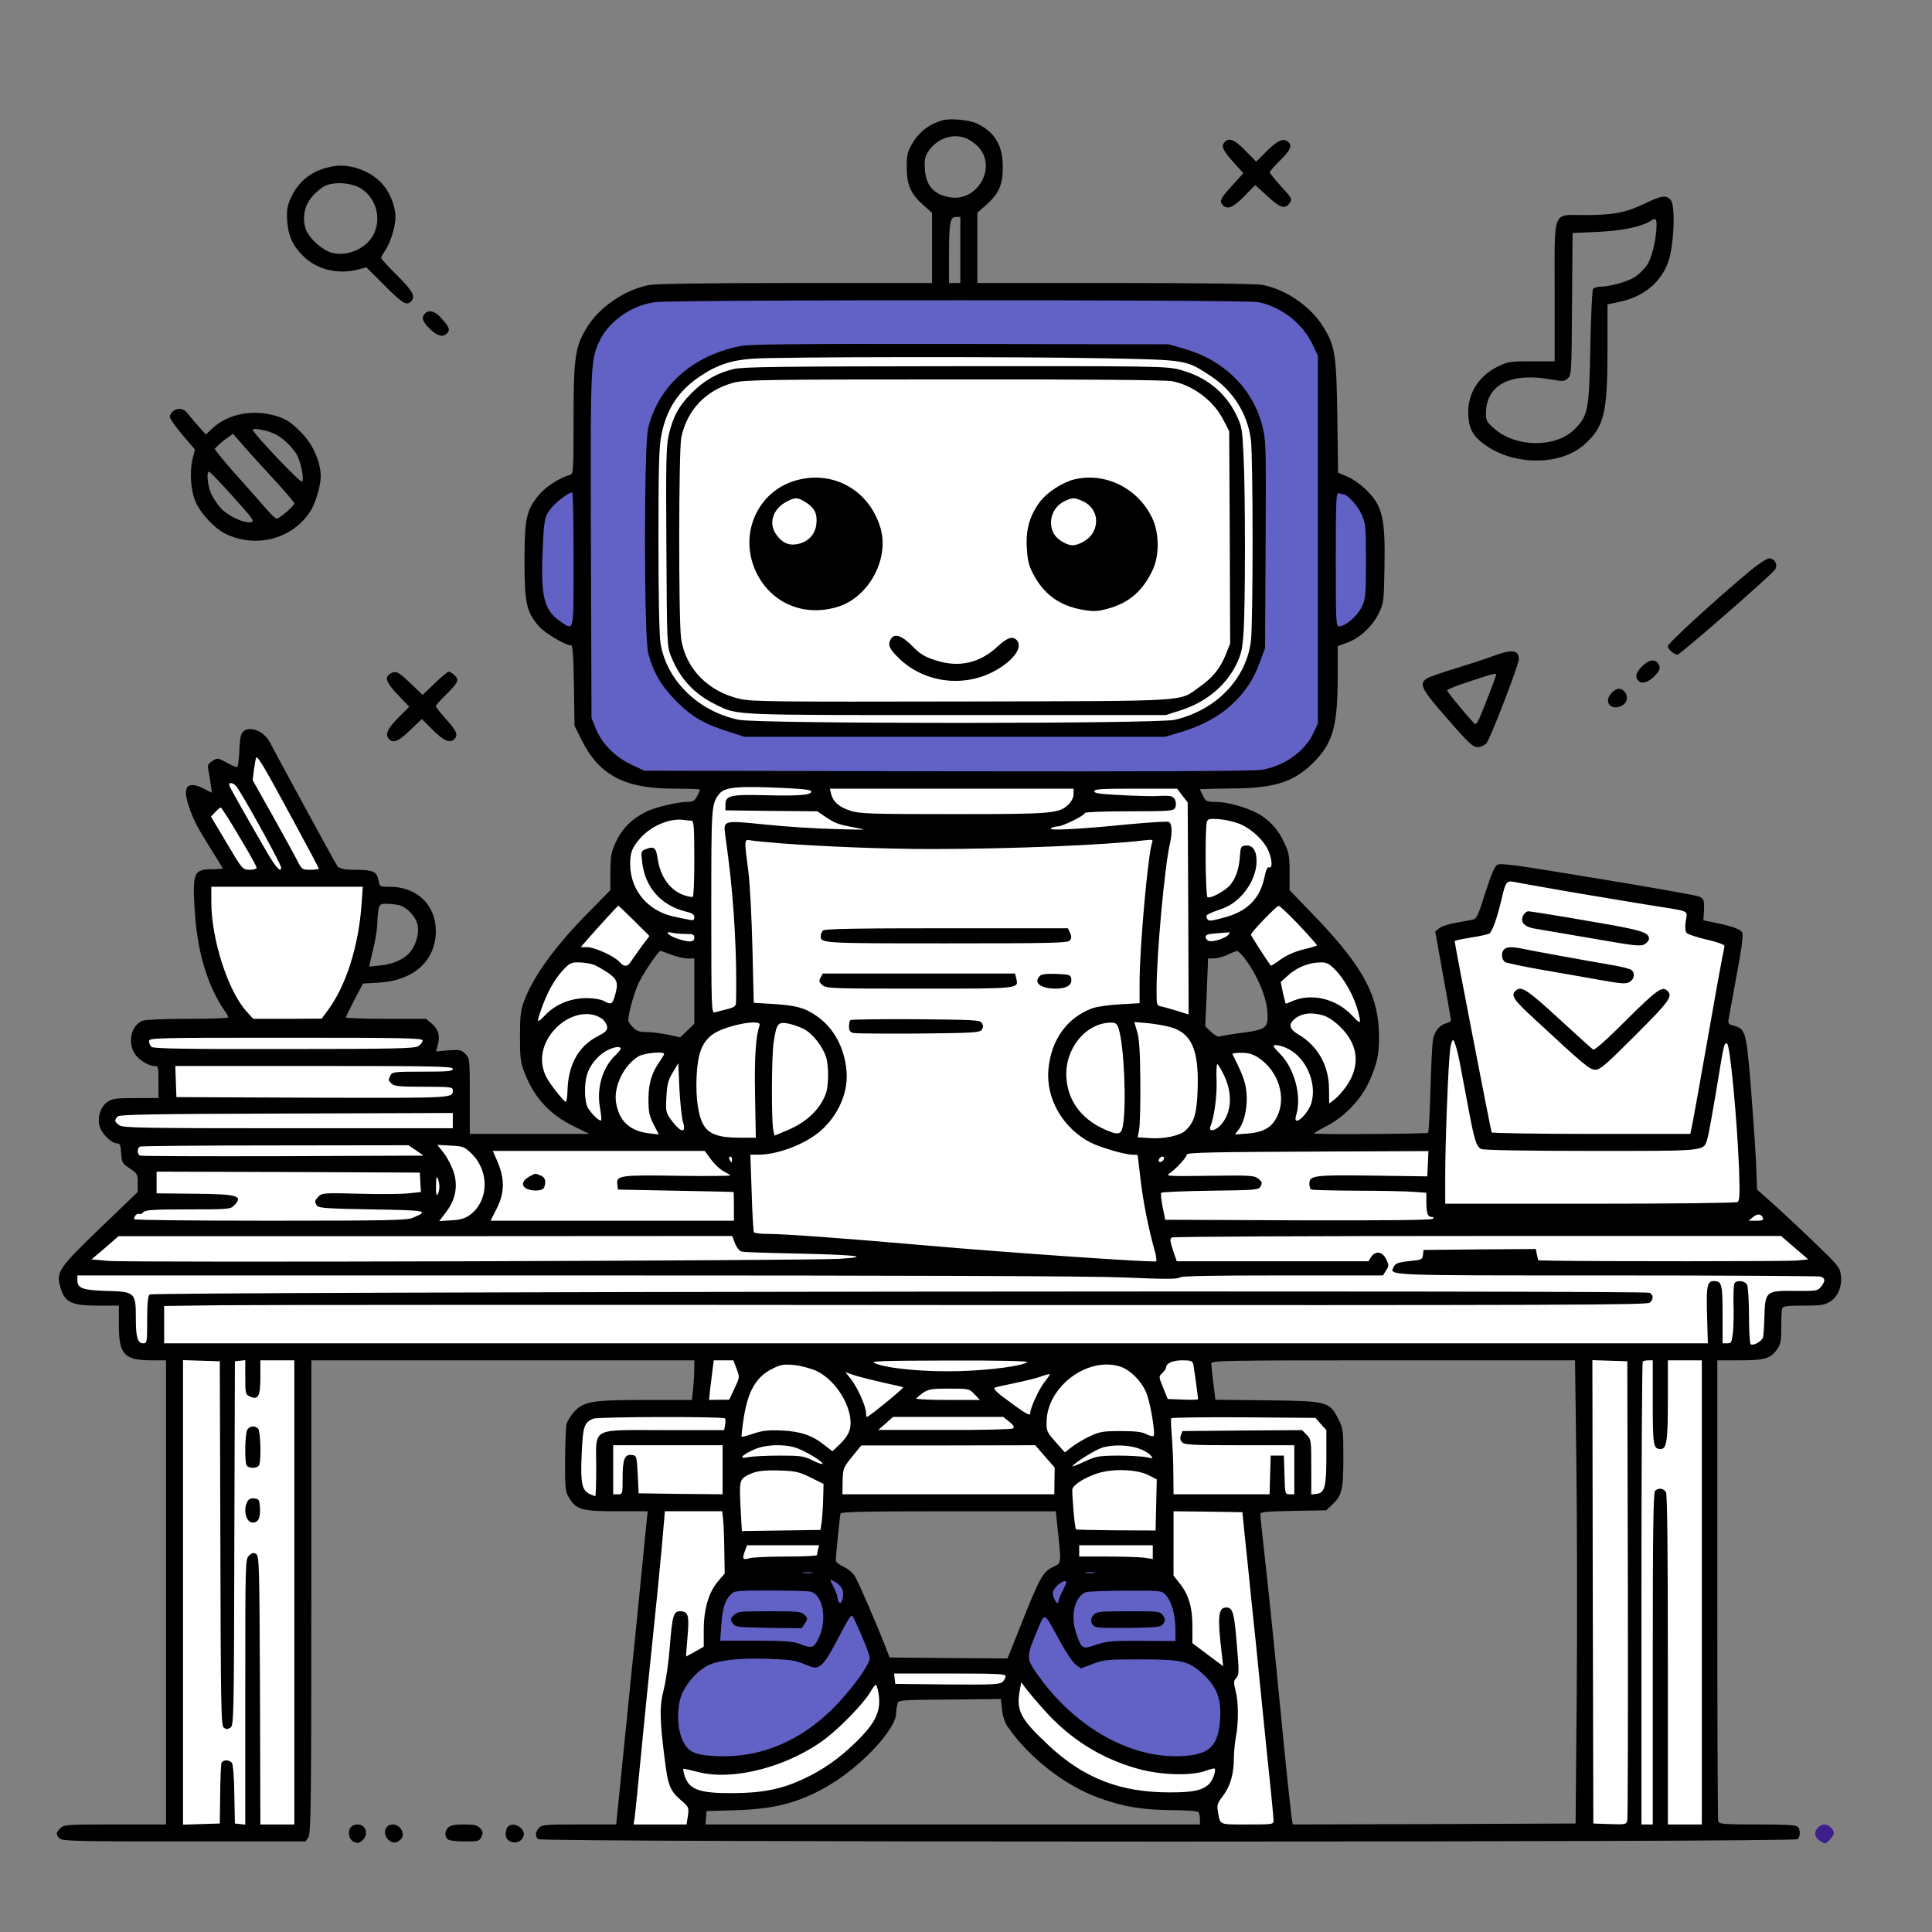 <svg ref="svg" class="img-fluid robot"   width="1024pt"   height="1024pt"   viewBox="0 0 1024 1024"   preserveAspectRatio="xMidYMid meet"   id="svg33"   sodipodi:docname="robot1.svg"   inkscape:version="1.3 (0e150ed6c4, 2023-07-21)"   xmlns:inkscape="http://www.inkscape.org/namespaces/inkscape"   xmlns:sodipodi="http://sodipodi.sourceforge.net/DTD/sodipodi-0.dtd"   xmlns="http://www.w3.org/2000/svg"   xmlns:svg="http://www.w3.org/2000/svg"><rect x="0" y="0" width="1024" height="1024" fill="#808080" stroke="none"/>  <defs     id="defs33" /><path     id="bg2"     style="fill:#ffffff;fill-rule:evenodd;stroke:#000000;stroke-width:0.75px;stroke-linecap:butt;stroke-linejoin:miter;stroke-opacity:1;fill-opacity:1"     d="M 372.661 714.34 L 371.776 744.437 L 320.435 745.321 L 311.584 747.977 L 304.501 750.633 L 303.617 786.04 L 309.813 794.892 L 329.287 798.432 L 350.531 795.776 L 335.483 922.358 L 331.058 969.272 L 368.235 972.813 L 372.661 955.995 L 402.757 956.88 L 441.705 938.291 L 461.178 926.783 L 469.146 909.965 L 473.571 898.458 L 534.649 896.688 L 537.305 915.277 L 564.746 939.176 L 607.233 954.224 L 639.986 954.224 L 639.986 970.157 L 679.818 969.272 L 662.115 798.432 L 702.833 797.547 L 709.03 786.926 L 706.374 756.829 L 697.522 747.977 L 676.277 745.321 L 643.526 748.862 L 639.986 715.226 L 372.661 714.34 z M 563.859 796.22 L 566.073 831.185 L 554.565 842.691 L 539.074 882.524 C 539.074 882.524 523.583 883.409 467.375 883.409 L 453.655 842.249 L 444.803 835.61 L 438.606 828.529 L 442.147 798.875 L 563.859 796.22 z " />  <path     style="fill:#6261c5;fill-rule:evenodd;stroke:#000000;stroke-width:0.75px;stroke-linecap:butt;stroke-linejoin:miter;stroke-opacity:1;fill-opacity:1"     d="m 538.19,882.967 28.768,30.096 35.85,21.687 38.948,-0.443 7.081,-9.737 3.098,-32.752 -25.228,-17.261 -1.77,-26.998 -11.065,-13.278 -22.572,-5.754 -29.211,5.754 -10.18,15.933 z"     id="foot2" />  <path     style="fill:#6261c5;fill-opacity:1;fill-rule:evenodd;stroke:#000000;stroke-width:0.75px;stroke-linecap:butt;stroke-linejoin:miter;stroke-opacity:1"     d="m 467.54,882.091 -28.768,30.096 -35.85,21.687 -38.948,-0.443 -7.081,-9.737 -3.098,-32.752 25.228,-17.261 1.77,-26.998 11.065,-13.278 22.572,-5.754 29.211,5.754 10.18,15.933 z"     id="foot1" />  <path     id="bg1"     style="fill:#ffffff;fill-rule:evenodd;stroke:#000000;stroke-width:0.75px;stroke-linecap:butt;stroke-linejoin:miter;stroke-opacity:1;fill-opacity:1"     d="M 135.432 392.134 L 130.122 409.838 L 124.811 411.609 L 114.189 406.298 L 119.499 424.002 L 107.993 425.771 L 101.796 421.346 L 124.811 464.72 L 107.106 464.72 L 106.222 484.194 L 115.959 519.601 L 127.466 539.96 L 131.892 543.501 L 79.666 542.615 L 73.469 550.582 L 74.355 555.894 L 88.518 561.204 L 88.518 577.137 L 87.633 584.219 L 73.469 584.219 L 58.422 584.219 L 57.536 594.841 L 71.7 607.233 L 69.929 615.201 L 79.666 620.511 L 79.666 629.363 L 35.407 673.622 L 37.178 686.014 L 48.686 687.785 L 65.503 689.555 L 68.159 697.522 L 66.388 713.455 L 81.437 716.111 L 92.944 716.111 L 92.058 968.388 L 161.102 971.928 L 161.988 717.88 L 839.15 715.226 L 839.15 970.157 L 905.539 969.272 L 905.539 715.226 L 928.554 716.996 L 940.062 709.915 L 941.832 693.097 L 941.832 686.014 L 956.88 686.9 L 966.617 686.014 L 971.928 677.162 L 936.52 640.871 L 927.669 628.478 L 921.473 548.811 L 913.506 547.926 L 920.587 499.242 L 896.688 489.504 L 895.802 478.882 L 797.547 462.064 L 787.811 492.16 L 767.451 497.471 L 775.418 546.157 L 764.795 549.697 L 759.485 601.037 L 757.714 606.349 L 686.9 602.808 L 700.178 593.071 L 717.88 581.563 L 726.732 550.582 L 722.307 524.912 L 701.947 495.7 L 682.474 473.571 L 679.818 451.441 L 664.771 433.739 L 643.526 431.083 L 636.444 431.083 L 626.707 413.379 L 382.397 408.067 L 377.087 422.231 L 372.661 431.968 L 349.646 431.968 L 337.254 440.82 L 330.173 461.178 L 330.173 470.03 L 323.09 476.227 L 290.339 515.175 L 279.716 541.73 L 280.603 556.778 L 287.684 578.908 L 312.469 595.726 L 323.09 601.037 L 245.194 604.578 L 246.081 564.746 L 221.295 561.204 L 222.18 555.007 L 230.147 551.467 L 223.951 542.615 L 170.84 543.501 L 182.347 532.878 L 187.658 518.716 L 197.395 466.49 L 169.954 456.753 L 135.432 392.134 z M 656.361 498.798 L 668.754 514.289 L 677.162 546.599 C 677.162 546.599 675.836 548.37 655.477 552.795 L 647.067 556.778 L 634.232 544.828 L 637.772 506.766 L 643.969 502.783 L 656.361 498.798 z M 347.433 500.127 L 364.251 503.667 L 373.545 504.552 L 372.218 544.386 L 362.039 555.007 L 343.008 552.353 L 327.517 543.943 L 333.271 521.814 L 347.433 500.127 z " />  <path     id="bghead"     style="fill:#6261c5;fill-rule:evenodd;stroke-width:3.096;stroke-linecap:square;paint-order:stroke fill markers"     d="m 360.787,154.403 h 292.127 c 28.815,0 52.013,23.198 52.013,52.013 v 48.958 l 21.687,14.605 c 1.098,29.091 14.79,66.7 -21.687,70.372 v 22.609 c 0,28.815 -23.198,52.013 -52.013,52.013 H 360.787 c -28.815,0 -52.013,-23.198 -52.013,-52.013 v -22.609 l -23.9,-17.704 1.918,-54.323 21.982,-10.737 v -51.171 c 0,-28.815 23.198,-52.013 52.013,-52.013 z"     sodipodi:nodetypes="ssscccssssccccss" />  <rect     style="fill:#ffffff;fill-opacity:1;fill-rule:evenodd;stroke:none;stroke-width:2.458;stroke-linecap:square;paint-order:stroke fill markers"     id="rect34-7"     width="323.126"     height="201.264"     x="346.159"     y="185.377"     rx="55.703" />  <path     d="m 392,183.5 c -25.3,5.2 -43.2,21.3 -48.5,43.6 -2.2,9.7 -2.2,110.4 0.1,119.2 2.6,10.1 7,17.5 15.3,25.8 8.2,8.1 14.5,11.7 28.1,16 l 7.5,2.4 H 506 617.5 l 7.8,-2.3 c 11.1,-3.2 20.6,-8.3 27.5,-14.7 7.3,-6.8 11.5,-13.1 15,-22.7 l 2.7,-7.3 0.3,-54.8 c 0.3,-52.4 0.2,-55.1 -1.7,-62.8 -5,-19.9 -20.5,-35.2 -41.7,-41.1 l -7.9,-2.3 -110.5,-0.2 c -89.3,-0.1 -111.7,0.1 -117,1.2 z m 193,6.4 c 44.7,0.9 43.5,0.7 57,9.6 11.7,7.8 19.2,19.8 21,33.6 1.2,9.6 1.2,97.2 0,106.8 -2.6,20.1 -18.5,36.5 -40.3,41.6 -9.3,2.2 -220.7,2.2 -231.2,0 C 370,377 353.3,360.6 350.1,341 c -0.7,-3.9 -1.1,-25.8 -1.1,-54.8 0,-40.1 0.3,-49.6 1.6,-55.9 2.8,-13.7 9,-23.1 20.2,-30.7 9,-6.1 16.6,-8.7 28.2,-9.5 14.3,-1 141,-1.1 186,-0.2 z"     id="path2"     style="fill:#000000;stroke:none;stroke-width:0.1" />  <path     d="m 388.8,195.6 c -8.7,2.1 -15.6,6 -22.3,12.8 -6.7,6.7 -9.8,12.4 -12.1,22.3 -1.3,5.6 -1.5,14.7 -1.2,59.2 0.3,52.3 0.3,52.6 2.6,58.3 4.7,11.6 12.2,19.7 23.7,25.3 11.6,5.7 7.4,5.5 127.7,5.5 h 110.7 l 7.8,-2.5 c 13.3,-4.2 23.9,-12.9 29.5,-24.2 2.7,-5.6 3.3,-8.1 3.9,-17.2 1,-13.6 1,-74 0,-93.7 -0.7,-14.4 -0.9,-15.5 -4,-21.8 -5.9,-12 -16.2,-20.1 -30,-23.7 -7.1,-1.8 -12.3,-1.9 -119,-1.8 -91.6,0.1 -112.6,0.3 -117.3,1.5 z M 621,202 c 11.3,2.1 22.4,10.5 27.5,20.7 l 3,5.8 0.3,56.3 0.2,56.3 -2.3,5.8 c -3,7.4 -6.9,12.2 -13.7,17 -11.6,8.2 -1.8,7.6 -126,7.9 -96.7,0.2 -111.4,0.1 -117.5,-1.3 -17,-3.7 -29.2,-16.1 -31.5,-32.1 -1.4,-9.8 -1.3,-99.9 0.1,-106.6 3.1,-14.7 13.2,-25.1 27.8,-29 6,-1.5 16.2,-1.7 116.7,-1.7 69.6,-0.1 112.1,0.3 115.4,0.9 z"     id="path3"     style="fill:#000000;stroke:none;stroke-width:0.1" />  <path     d="m 422.3,254.5 c -21,5.7 -31.2,29.1 -21.3,49.2 8,16.3 25.6,23.5 43.4,17.8 16.2,-5.2 27,-25.3 22.3,-41.6 C 460.8,260 442,249.2 422.3,254.5 Z m 4.4,11.5 c 5,3 6.6,6.3 6,11.7 -0.6,5.6 -4.4,9.6 -10.1,10.7 -4.7,0.9 -8.3,-0.8 -11.4,-5.4 -4,-5.9 -1.4,-13.5 5.9,-17.2 4.3,-2.3 5.7,-2.2 9.6,0.2 z"     id="eye1"     style="fill:#000000;stroke:none;stroke-width:0.1" />  <path     d="m 569.4,254.1 c -6,1.4 -14.4,6.8 -18,11.6 -5.5,7.3 -7.7,14.5 -7.2,24.3 0.4,6.7 1,9.6 3.2,13.8 5.7,11.1 14,17.2 26.4,19.4 6.1,1 7.9,0.9 13.4,-0.6 11.4,-3.1 18.8,-9.6 24,-21.1 3.3,-7.5 3.2,-19 -0.4,-26.7 -7.4,-15.9 -24.9,-24.7 -41.4,-20.7 z m 4,11.3 c 7.2,3 9.7,10.7 5.6,17.4 -2,3.2 -7.1,6.2 -10.6,6.2 -3,0 -8,-3 -9.7,-5.9 -3.6,-6.1 -1.1,-14.2 5.4,-17.4 4.2,-2 5.1,-2.1 9.3,-0.3 z"     id="eye2"     style="fill:#000000;stroke:none;stroke-width:0.1" />  <path     d="m 472,339 c -1.6,3 -0.5,5.2 5.1,10.5 13.8,12.9 35.3,15.1 51.7,5.2 9.2,-5.5 13.4,-12.1 10,-15.5 -2.2,-2.2 -5,-1.2 -10,3.4 -9.5,8.9 -20.5,11.4 -32.9,7.4 -5.9,-1.9 -8.2,-3.3 -12.5,-7.7 -5.8,-5.8 -9.5,-6.8 -11.4,-3.3 z"     id="path6"     style="fill:#000000;stroke:none;stroke-width:0.1" />  <path     d="m 436.2,493.2 c -0.7,0.7 -1.2,1.9 -1.2,2.8 0,4 0.1,4 66.6,4 56.4,0 64.3,-0.2 65.4,-1.5 1,-1.2 1,-2.1 0.2,-4 L 566,492 h -64.3 c -48.7,0 -64.6,0.3 -65.5,1.2 z"     id="path7"     style="fill:#000000;stroke:none;stroke-width:0.1" />  <path     d="m 434.9,518.2 c -1,1.8 -0.8,2.4 1.1,4 2.1,1.7 5.4,1.8 51.5,1.8 53.6,0 52.5,0.1 51.1,-5.5 L 538,516 h -51 -50.9 z"     id="path8"     style="fill:#000000;stroke:none;stroke-width:0.1" />  <path     d="m 551.2,517.2 c -3.7,3.7 0.3,6.8 8.6,6.8 5.6,-0.1 8.5,-1.9 8,-5.2 -0.3,-2.1 -0.8,-2.3 -7.8,-2.6 -5,-0.2 -7.9,0.1 -8.8,1 z"     id="path9"     style="fill:#000000;stroke:none;stroke-width:0.1" />  <path     d="m 450.7,540.7 c -0.4,0.3 -0.7,1.9 -0.7,3.4 0,2.1 0.6,3 2.3,3.4 1.2,0.3 16.8,0.4 34.6,0.3 29.6,-0.3 32.5,-0.5 33.5,-2.1 0.8,-1.2 0.8,-2.2 0,-3.5 -1,-1.6 -4,-1.7 -35.1,-2 -18.7,-0.1 -34.2,0.1 -34.6,0.5 z"     id="path10"     style="fill:#000000;stroke:none;stroke-width:0.1" />  <path     d="m 807.2,485.5 c -1.6,3.4 1,6 6.9,6.8 2.4,0.4 15.9,2.7 29.9,5.1 22.8,4 25.7,4.3 27.8,3 1.2,-0.8 2.2,-2 2.2,-2.8 0,-3.5 -3.9,-4.7 -33,-9.6 -16,-2.8 -30,-5 -30.9,-5 -1,0 -2.3,1.1 -2.9,2.5 z"     id="path11"     style="fill:#000000;stroke:none;stroke-width:0.1" />  <path     d="m 797.2,503.2 c -1.8,1.8 -1.4,5.6 0.7,6.8 1.1,0.5 9.7,2.3 19.3,4 9.5,1.6 23.4,4.1 30.8,5.4 11.9,2.1 13.8,2.2 15.8,1 2.5,-1.6 2.9,-4.6 0.9,-6.3 -0.8,-0.6 -5.4,-1.8 -10.3,-2.6 -17.9,-3.1 -42,-7.5 -46.7,-8.5 -6.3,-1.3 -9,-1.3 -10.5,0.2 z"     id="path12"     style="fill:#000000;stroke:none;stroke-width:0.1" />  <path     d="m 803.2,525.2 c -2.5,2.5 -0.9,4.8 10.1,14.9 26.4,24.5 29.3,26.9 32.3,26.9 2.5,0 5.8,-2.9 21.2,-18.3 18,-18 19.9,-20.6 17,-23.5 -2.7,-2.7 -5.4,-0.8 -21.7,15.3 -10.5,10.6 -17,16.3 -17.7,15.8 -0.7,-0.4 -8.9,-7.9 -18.4,-16.6 -17,-15.6 -19.9,-17.4 -22.8,-14.5 z"     id="path13"     style="fill:#000000;stroke:none;stroke-width:0.1" />  <path     d="m 281.1,623.3 c -3.9,2 -5,4.5 -2.7,6.3 2.7,1.9 9.2,1.9 10,-0.2 1.2,-3.3 0.6,-5.5 -2,-6.4 -3,-1.2 -2.4,-1.2 -5.3,0.3 z"     id="path14"     style="fill:#000000;stroke:none;stroke-width:0.1" />  <path     d="m 131,757.9 c -1.1,2.1 -1.4,15.9 -0.4,18.5 0.8,2.1 6,2.1 6.8,0 1.1,-2.9 0.7,-17.9 -0.6,-19.2 -1.8,-1.8 -4.6,-1.4 -5.8,0.7 z"     id="path15"     style="fill:#000000;stroke:none;stroke-width:0.1" />  <path     d="m 131.1,795.9 c -2.4,4.3 -0.6,11.1 2.8,11.1 3,0 4.2,-2.5 3.9,-7.7 -0.3,-4.4 -0.5,-4.8 -3,-5.1 -1.8,-0.2 -3,0.3 -3.7,1.7 z"     id="path16"     style="fill:#000000;stroke:none;stroke-width:0.1" />  <path     d="m 388.9,856.1 c -1.8,1.8 -1.9,2.3 -0.6,4.2 1.4,2.1 2.2,2.2 19,2.5 l 17.6,0.2 1.7,-2.5 c 1.6,-2.4 1.6,-2.7 -0.1,-4.5 -1.7,-1.8 -3.2,-2 -18.7,-2 -15.7,0 -16.9,0.1 -18.9,2.1 z"     id="path17"     style="fill:#000000;stroke:none;stroke-width:0.1" />  <path     d="m 579.6,855.9 c -2.2,2.4 -1.3,5.9 1.7,6.6 1.2,0.3 9.3,0.4 18.1,0.3 14.7,-0.3 16,-0.4 17.2,-2.3 1.2,-1.8 1.1,-2.4 -0.2,-4.3 -1.5,-2.1 -2.1,-2.2 -18.3,-2.2 -15.3,0 -16.9,0.2 -18.5,1.9 z"     id="path18"     style="fill:#000000;stroke:none;stroke-width:0.1" />  <path     d="m 649.2,75.2 c -2.1,2.1 -1.3,4.2 4.3,10.5 l 5.5,6.1 -6,6.6 c -6.2,6.8 -6.9,8.3 -4.8,10.4 2.4,2.4 5.4,1.2 11.2,-4.7 l 5.9,-6 6.6,6 c 6.9,6.3 9.3,7 11.8,3.3 1.2,-1.9 0.9,-2.6 -4.7,-8.6 -3.3,-3.7 -6,-7 -6,-7.5 0,-0.5 2.5,-3.3 5.5,-6.3 5.7,-5.6 6.6,-7.9 4,-10 -2.4,-2 -5.6,-0.4 -11.3,5.3 l -5.4,5.4 -5.7,-5.8 c -5.6,-5.8 -8.5,-7.1 -10.9,-4.7 z"     id="path19"     style="fill:#000000;stroke:none;stroke-width:0.1" />  <path     d="m 176.3,88.2 c -10.4,1.8 -17.9,7.4 -22.1,16.6 -2,4.4 -2.3,6.5 -2,12 0.5,8 2.8,13.2 8.4,18.8 7.1,7.2 18.3,10 29,7.3 l 4.6,-1.2 9.7,9.7 c 9.5,9.5 11.6,10.7 13.9,8.4 2.6,-2.6 1.1,-5.4 -7.3,-13.8 -4.7,-4.7 -8.5,-8.8 -8.5,-9.3 0,-0.5 0.9,-2.1 1.9,-3.6 3.5,-4.9 6.3,-15 5.6,-20.1 -1.4,-9.8 -6.7,-17.5 -14.8,-21.6 -6,-3.1 -12.7,-4.3 -18.4,-3.2 z m 13.5,10.9 c 8.6,4.2 12.6,15 8.7,24.1 -3.3,8 -13.9,13.1 -22.5,10.8 -5.5,-1.5 -12.6,-8.1 -14.1,-13 -1.8,-6.1 -0.4,-12.5 3.9,-17.2 2,-2.3 5.1,-4.7 6.7,-5.4 4.6,-2 12.2,-1.7 17.3,0.7 z"     id="path20"     style="fill:#000000;stroke:none;stroke-width:0.1" />  <path     d="m 871.5,108 c -9.7,4.7 -16.6,6 -31.6,6 -17.4,0 -15.9,-3.8 -15.9,40.8 v 36.7 h -12.3 c -11.4,0 -12.6,0.2 -17.9,2.8 -10.7,5.3 -16.6,15.4 -15.5,26.9 0.6,7.1 3.3,11.1 10.6,15.8 15.5,9.9 38.6,9.4 50.6,-1.2 10.7,-9.4 12.5,-16.6 12.5,-49.9 v -24.6 l 5.8,-1.2 c 12.7,-2.5 22,-9.8 26.2,-20.7 3.2,-8.3 4.2,-30.4 1.5,-33.4 -2.5,-2.8 -4.8,-2.4 -14,2 z m 6.5,11.2 c 0,6.6 -2.2,16.4 -4.5,20.4 -1.3,2.2 -4.2,5.3 -6.5,6.9 -3.9,2.7 -13.4,5.4 -19.2,5.5 -1.5,0 -3,0.6 -3.5,1.2 -0.4,0.7 -1.1,14.6 -1.4,30.8 -0.6,33.5 -1.2,36.3 -8.3,43.5 -10.1,10 -31.2,9.8 -42.7,-0.4 -4.1,-3.7 -4.4,-4.2 -4.3,-8.8 0.5,-14.7 13.5,-21.1 35,-17.1 5.7,1 6.6,1 8.4,-0.7 1.9,-1.7 2,-3.2 2.2,-39.4 l 0.3,-37.6 13.5,-0.6 c 12.9,-0.6 23.3,-2.8 28,-5.9 2.4,-1.6 3,-1.2 3,2.2 z"     id="path21"     style="fill:#000000;stroke:none;stroke-width:0.1" />  <path     d="m 225.2,166.2 c -2,2 -1.3,4.3 2.6,8.1 3.9,3.8 6.9,4.6 9,2.5 1.9,-1.9 1.5,-3.1 -2.4,-7.6 -3.6,-4.3 -6.9,-5.3 -9.2,-3 z"     id="path22"     style="fill:#000000;stroke:none;stroke-width:0.1" />  <path     d="m 92.1,217.7 c -1.2,0.8 -2.1,2.2 -2.1,3.2 0,1 3,5.2 6.6,9.5 l 6.7,7.8 -1.3,5.3 c -1.6,6.9 -0.9,16.8 1.8,22.8 2.7,6 9.9,13.7 15.5,16.5 16.2,8.1 35.9,2.9 45.3,-12 2.7,-4.2 5.4,-13.5 5.4,-18.4 0,-6.9 -3.8,-16.1 -9.1,-21.8 -6.4,-7 -10.2,-9.4 -18.1,-11 -11.3,-2.4 -23.1,0.6 -30.5,7.7 l -3.2,3 -4.3,-4.8 c -2.4,-2.7 -4.8,-5.6 -5.5,-6.5 -1.8,-2.5 -4.8,-3 -7.2,-1.3 z m 52.9,12 c 4,1.6 9.2,6.4 12.1,10.9 2.3,3.8 4.3,13.4 3,14.7 -0.8,0.8 -26.1,-25.7 -26.1,-27.5 0,-1.1 6.4,0 11,1.9 z m 0.3,24.5 c 5.9,6.4 10.7,12.1 10.7,12.6 0,1.3 -8,8.2 -9.4,8.1 -0.6,0 -3.1,-2.4 -5.6,-5.3 -2.5,-2.9 -8.5,-9.7 -13.4,-15.2 -4.9,-5.4 -10,-11.4 -11.4,-13.2 l -2.5,-3.3 2.4,-2.3 c 1.3,-1.2 3.5,-3 4.9,-3.9 l 2.5,-1.8 5.5,6.3 c 3,3.5 10.3,11.5 16.3,18 z m -21.8,9 c 11.2,12.5 11.7,13.3 9.3,13.6 -3.9,0.5 -12.4,-3.6 -15.9,-7.6 -1.8,-2 -4,-5.4 -5,-7.6 -1.9,-4.2 -2.6,-11.6 -1.1,-11.6 0.5,0 6.2,6 12.7,13.2 z"     id="path23"     style="fill:#000000;stroke:none;stroke-width:0.1" />  <path     d="M 927.5,302.6 C 909,318.1 884,340.9 884,342.5 c 0,1.6 3.3,4.5 5.1,4.5 1.5,-0.1 49.4,-41.9 51.7,-45.1 1.7,-2.5 -0.1,-5.9 -3.1,-5.9 -1.3,0 -5.6,2.8 -10.2,6.6 z"     id="path24"     style="fill:#000000;stroke:none;stroke-width:0.1" />  <path     d="m 792,347.5 c -3.6,1.4 -12.6,4.3 -20,6.6 -7.4,2.2 -14.5,4.7 -15.7,5.5 -4.4,2.8 -3.1,5.5 10.9,21.4 11,12.7 13.5,15 15.9,15 1.6,0 3.6,-0.9 4.7,-2 2,-2.2 17.2,-41.6 17.2,-44.6 0,-4.9 -3.5,-5.4 -13,-1.9 z m 1,10.1 c 0,0.8 -6.2,16.9 -8.7,22.7 -0.9,2.1 -2,3.6 -2.4,3.5 -1.1,-0.4 -14.9,-17 -14.9,-17.9 0,-0.5 5.3,-2.6 11.8,-4.7 12.3,-4.1 14.2,-4.6 14.2,-3.6 z"     id="path25"     style="fill:#000000;stroke:none;stroke-width:0.1" />  <path     d="m 870.1,353.4 c -3.5,3.6 -3.7,6.2 -0.9,8 2.1,1.3 6.2,-0.8 9.2,-4.7 1.4,-2 1.6,-2.9 0.7,-4.6 -1.7,-3.1 -5.2,-2.6 -9,1.3 z"     id="path26"     style="fill:#000000;stroke:none;stroke-width:0.1" />  <path     d="m 206.8,357.1 c -3.1,1.8 -2,4.9 4.2,11.3 l 5.9,6.2 -5.5,5.5 c -5.8,5.8 -7.4,9 -5.4,11.4 2.2,2.7 5.1,1.6 11.4,-4.5 l 6.2,-5.9 5.5,5.5 c 5.8,5.8 9,7.4 11.4,5.4 2.6,-2.1 1.7,-4.5 -4,-10.7 -3,-3.4 -5.5,-6.5 -5.5,-7 0,-0.5 2.3,-3.1 5.1,-5.8 6.8,-6.8 7.4,-8 4.9,-10.5 -1.1,-1.1 -2.5,-2 -3.1,-2 -0.6,0 -4,2.8 -7.5,6.2 l -6.4,6.1 -6.4,-6.1 c -6.6,-6.3 -7.8,-6.9 -10.8,-5.1 z"     id="path27"     style="fill:#000000;stroke:none;stroke-width:0.1" />  <path     d="m 854.1,367.4 c -4,4.2 -0.9,9 4.5,7.1 3.5,-1.3 4.7,-4.6 2.8,-7.4 -2,-2.8 -4.5,-2.7 -7.3,0.3 z"     id="path28"     style="fill:#000000;stroke:none;stroke-width:0.1" />  <path     d="m 186.2,968.2 c -2.2,2.2 -1.4,6.7 1.3,8 2.1,0.9 2.8,0.8 4.5,-0.7 3.6,-3.2 2,-8.5 -2.5,-8.5 -1.2,0 -2.6,0.5 -3.3,1.2 z"     id="path29"     style="fill:#000000;stroke:none;stroke-width:0.1" />  <path     d="m 205.2,968.2 c -3.4,3.4 1.4,10.2 5.6,7.9 2.8,-1.5 3.5,-4 1.7,-6.7 -1.7,-2.6 -5.3,-3.2 -7.3,-1.2 z"     id="path30"     style="fill:#000000;stroke:none;stroke-width:0.1" />  <path     d="m 237.6,968.6 c -1.9,1.8 -2.1,4.5 -0.4,6.2 0.7,0.7 4.3,1.2 9,1.2 7.4,0 7.9,-0.1 9,-2.5 0.9,-2.1 0.8,-2.8 -0.7,-4.5 -1.5,-1.6 -3.1,-2 -8.6,-2 -4.8,0 -7.2,0.5 -8.3,1.6 z"     id="path31"     style="fill:#000000;stroke:none;stroke-width:0.1" />  <path     d="m 269.2,968.2 c -0.7,0.7 -1.2,2.5 -1.2,4 0,5 7.6,6 9.4,1.2 1.6,-4.1 -5.1,-8.3 -8.2,-5.2 z"     id="path32"     style="fill:#000000;stroke:none;stroke-width:0.1" />  <path     d="m 963.6,968.6 c -2.2,2.2 -2,5 0.6,6.8 1.2,0.9 2.6,1.6 3,1.6 1.3,0 4.8,-3.9 4.8,-5.4 0,-2 -2.8,-4.6 -5,-4.6 -1,0 -2.6,0.7 -3.4,1.6 z"     id="path33"     style="fill:#3e1e89;stroke:none;stroke-width:0.1;fill-opacity:0.999" />  <path     d="m 499,63.9 c -7.5,2.4 -12.5,6.6 -16.3,13.6 -1.7,3.1 -2.2,5.7 -2.1,11.5 0,9.1 2.2,13.9 8.9,19.8 l 4.5,4 v 18.6 18.6 h -72.5 c -48.6,0 -74.1,0.4 -77.7,1.1 -13.2,2.7 -26.7,12.1 -33.2,23.2 -5.8,9.8 -6.6,15.8 -6.6,48.2 0,26.3 -0.1,28.6 -1.7,29.1 -6.1,1.8 -13.1,6.4 -17,11.1 -6.4,7.9 -7.3,12.4 -7.3,34.9 0,21.9 1,26.6 7.5,34.2 3.2,3.7 14,10.2 17.1,10.2 1,0 1.3,4.9 1.6,21.3 l 0.3,21.3 3.7,7.5 c 9.4,18.8 22.8,25.9 49,25.9 7.6,0 13.8,0.2 13.8,0.5 0,0.4 -0.7,1.9 -1.5,3.5 -1.3,2.5 -2.2,3 -5.1,3 -5.1,0 -17.2,2.9 -21.9,5.2 -7.6,3.8 -12.6,8.8 -15.9,15.7 -2.7,5.9 -3,7.6 -3.1,16.3 v 9.6 l -10.7,10.9 c -18.3,18.4 -30,34.5 -35,47.8 -1.9,5.1 -2.2,8 -2.2,19 0,11.2 0.3,13.8 2.4,19 5.2,13.4 13.3,22.2 26.4,28.6 l 8,3.9 H 280.7 249 v -20 c 0,-19.8 0,-20.1 -2.4,-22.4 -2.1,-2.2 -2.9,-2.3 -8.9,-1.9 l -6.6,0.6 0.9,-3.4 c 1.4,-4.7 0.4,-8.4 -3.2,-11.4 l -3,-2.5 h -21.5 c -11.8,0 -21.3,-0.4 -21.1,-0.8 0.2,-0.4 2.3,-4.6 4.7,-9.4 l 4.5,-8.5 8.6,-0.5 c 18.3,-1.1 30,-11.7 30,-27.3 0,-13.9 -10,-23.5 -24.5,-23.5 -5.2,0 -5.3,0 -5.9,-3.5 -0.9,-4.6 -2.9,-5.5 -12.4,-5.5 -5.2,0 -8.3,-0.4 -9,-1.3 -0.5,-0.6 -8.4,-14.9 -17.5,-31.7 -9.1,-16.8 -17.6,-32.4 -18.8,-34.8 -4.1,-7.4 -14,-9.3 -15.3,-2.9 -0.3,1.2 -0.7,5.2 -0.8,8.9 -0.2,3.7 -0.7,7 -1,7.3 -0.3,0.3 -2.8,-0.6 -5.5,-2.2 -4.9,-2.7 -5.1,-2.7 -7.8,-0.9 -2.2,1.4 -2.6,2.3 -2.1,4.4 0.3,1.5 0.9,4.9 1.2,7.5 l 0.7,4.9 -4.1,-2.1 c -8.8,-4.5 -11.7,-1.4 -8.2,8.9 2.7,8 3.8,10.1 11.6,22.7 3.5,5.5 6.4,10.3 6.4,10.6 0,0.2 -2.5,0.4 -5.5,0.4 -9.6,0 -10.5,1.8 -9.4,20.3 1.2,22.5 6.5,40.8 15.8,54.5 1.2,1.6 2.1,3.3 2.1,3.7 0,0.5 -9.6,0.8 -21.4,0.8 -11.8,0 -22.6,0.4 -24,1 -6,2.3 -8.2,11.4 -4.1,17.6 2,3.1 7.3,6.4 10.3,6.4 2.1,0 2.2,0.4 2.2,8.5 V 582 H 71.9 c -10.6,0 -12.4,0.3 -15,2.1 -3.8,2.7 -5.5,8.4 -4,13.2 1.4,4 6.2,8.7 9.1,8.7 1.6,0 1.9,0.9 2.2,5.2 0.3,4.9 0.6,5.4 4.6,8.1 4,2.7 4.2,3.1 4.2,7.7 v 4.8 L 53,651 c -21.1,20.3 -23,23 -21.4,29.7 2.3,9.5 5.5,11.3 20.4,11.3 h 11 v 10.2 c 0,15.6 2.8,18.7 16.8,18.8 H 88 V 844 967 H 61 c -25.7,0 -27.1,0.1 -29,2 -2.4,2.4 -2.5,3.4 -0.4,5.4 1.4,1.4 8.7,1.6 65.9,1.6 h 64.4 l 1.5,-2.2 c 1.4,-2 1.6,-15.8 1.6,-127.5 V 721 H 266.5 368 v 4.4 c 0,2.3 -0.3,7.1 -0.6,10.5 l -0.7,6.1 H 342 c -28.4,0 -32.8,0.8 -37.9,6.5 -1.7,2 -3.4,4.8 -3.8,6.3 -0.4,1.5 -0.7,10.1 -0.8,19.2 0,15.4 0.1,16.7 2.3,20.1 3.7,6.1 6.7,6.9 25.2,6.9 h 16.3 l -0.7,6.7 c -0.4,3.8 -1.8,17.8 -3.1,31.3 -1.3,13.5 -3.5,35.3 -4.9,48.5 -1.3,13.2 -3.7,36.5 -5.2,51.8 l -2.8,27.7 h -19.7 c -17.7,0 -19.7,0.2 -21.2,1.8 -2,2.2 -2.2,4.3 -0.5,6 1.7,1.7 665.9,1.7 667.6,0 1.5,-1.5 1.5,-5.1 0,-6.6 -0.9,-0.9 -7,-1.2 -21.4,-1.2 -18.5,0 -20.3,-0.2 -20.7,-1.8 -0.3,-0.9 -0.5,-56.3 -0.5,-123 V 721 h 12 c 13.2,0 16.2,-0.9 19.8,-6 1.8,-2.5 2.1,-4.4 2.1,-11.5 0,-4.7 0.2,-9.2 0.5,-10 0.5,-1.2 2.7,-1.5 11.3,-1.5 8.9,0 11.1,-0.3 13.9,-2 4.3,-2.6 6.6,-8 5.9,-14 -0.5,-4.3 -1.2,-5.1 -14.8,-18.2 -7.9,-7.6 -17.8,-16.8 -22,-20.5 l -7.6,-6.8 -0.6,-15 c -0.4,-8.3 -1.7,-26.5 -2.8,-40.5 -2.3,-28 -2.8,-29.7 -8.8,-31.3 -2.9,-0.7 -3.3,-1.2 -2.9,-3.5 0.3,-1.5 2.2,-12.1 4.3,-23.6 2.8,-14.9 3.6,-21.3 2.8,-22.5 -1.1,-1.7 -5.2,-3.2 -14.6,-5.1 l -5.9,-1.2 0.3,-4.1 c 0.3,-6.7 0.1,-7.4 -2.8,-8.6 -1.6,-0.6 -25.7,-4.9 -53.8,-9.5 -43.4,-7.2 -51.3,-8.3 -53,-7.2 -1.4,0.9 -3.3,5.6 -6.3,14.9 -3.6,11.7 -4.6,13.7 -6.5,14.1 -1.2,0.3 -5.3,1 -9,1.7 -3.7,0.6 -7.7,1.9 -8.9,2.9 l -2.1,1.7 4.1,22.9 c 2.3,12.6 4.2,23.4 4.2,24 0,0.7 -1.1,1.5 -2.5,1.8 -3.5,0.9 -6.3,4.3 -7,8.7 -0.4,2.1 -1,13.9 -1.3,26.3 -0.4,12.3 -0.9,22.7 -1.3,23 -0.5,0.6 -59.9,1 -60.4,0.4 -0.2,-0.2 2.6,-1.9 6.3,-3.8 9.6,-4.9 18.4,-14 22.7,-23.4 4.7,-10.1 5.8,-16.1 5.3,-28 -1,-20 -9.9,-35.3 -36.8,-62.9 l -10.5,-10.9 v -9.6 c 0,-8.3 -0.4,-10.5 -2.7,-15.3 -3.4,-7.5 -8.5,-12.9 -15,-16.2 -6.7,-3.3 -15.8,-5.7 -21.9,-5.7 -4.3,0 -4.9,-0.3 -6.3,-3.2 -0.9,-1.7 -1.6,-3.3 -1.6,-3.5 0,-0.1 7.3,-0.3 16.3,-0.4 24.2,0 34.7,-3.7 45.7,-15.7 8.6,-9.3 11,-18.7 11,-43.1 v -16.6 l 4.8,-1.8 c 6.7,-2.3 13.5,-8.6 16.9,-15.5 2.7,-5.5 2.8,-6.2 3.1,-24.7 0.5,-26.5 -1.1,-32.8 -10.5,-41.6 -2.6,-2.5 -6.9,-5.4 -9.5,-6.4 l -4.6,-2 -0.4,-30 c -0.5,-33.2 -1.2,-37.4 -7.8,-47.8 -6.7,-10.6 -19.7,-19.4 -31.9,-21.7 -3.3,-0.6 -34,-1 -78.2,-1 H 518 v -18.6 -18.6 l 4.5,-4 c 6.9,-6.1 9,-10.7 9,-20.3 0,-11.2 -4,-18.1 -13,-22.7 -4.3,-2.3 -15.2,-3.3 -19.5,-1.9 z m 13.3,9.5 c 1.8,0.7 4.4,2.6 5.9,4.1 10.5,10.5 0.3,29.4 -14.5,27.1 -8.7,-1.4 -13,-6.1 -13.5,-15.1 -0.3,-5 0,-6.6 2,-9.5 4.6,-6.8 13.1,-9.6 20.1,-6.6 z M 509,132.5 V 150 h -3 -3 v -13.8 c 0,-18.1 0.5,-21.2 3.6,-21.2 h 2.4 z m 157.6,27.6 c 12.3,2.3 23.8,11.2 29.2,22.7 l 2.7,5.7 v 97.5 97.5 l -2.2,4.7 c -4.6,10 -15.4,17.7 -27.4,19.8 -4.5,0.7 -54.5,1 -166.9,0.8 l -160.5,-0.3 -7,-3.3 c -8.6,-4.1 -15.5,-11.1 -18.7,-19 l -2.3,-5.7 -0.3,-90.5 c -0.3,-95.7 -0.2,-98.9 4.3,-108.8 4.9,-10.8 17.5,-19.7 30.2,-21.1 11,-1.3 311.9,-1.3 318.9,0 z M 304,296.5 c 0,39.5 0.4,37.8 -6.8,33 -8.6,-5.7 -10.5,-12.8 -9.7,-35 0.8,-19.4 1,-20.6 4.6,-25.1 2.8,-3.5 9.2,-8.4 11.2,-8.4 0.4,0 0.7,16 0.7,35.5 z M 712,262 c 2.1,0 7.5,5.9 9.6,10.5 2.2,4.7 2.4,6.1 2.4,24.8 0,18.1 -0.2,20.1 -2.2,24.3 -2.2,4.8 -8.7,10.4 -12,10.4 -1.7,0 -1.8,-1.6 -1.8,-35.6 0,-32.1 0.2,-35.6 1.6,-35 0.9,0.3 1.9,0.6 2.4,0.6 z M 155.4,434.8 c 7.5,13.8 13.6,25.3 13.6,25.6 0,0.3 -2,0.6 -4.5,0.6 -4.3,0 -4.5,-0.1 -6.9,-4.8 -1.3,-2.6 -7.2,-13.3 -13,-23.7 l -10.7,-19 0.7,-5.5 c 0.4,-3 0.9,-5.9 1.2,-6.4 0.7,-1.2 4.2,4.7 19.6,33.2 z m -30.2,-18.1 c 2.9,3.5 23.8,41.2 23.8,43.1 0,3 -2.7,0.1 -7.4,-7.9 -9.4,-16.2 -19.2,-33.5 -19.9,-35.2 -0.9,-2.3 1.5,-2.2 3.5,0 z m 291.1,1 c 9.7,0.4 13.7,1 13.7,1.8 0,1.9 -6.1,2.4 -24,2 -18.8,-0.5 -21.5,0.1 -21.5,5 v 3 l 24.3,0.3 24.4,0.2 4.1,2.8 c 5.4,3.6 6.6,4.1 15.7,5.8 7.3,1.3 7,1.3 -10.7,0.8 -9.9,-0.2 -26.6,-1.3 -36.9,-2.4 -21.7,-2.2 -22,-2.2 -21.1,5 0.4,2.5 1.1,8.2 1.7,12.7 3.2,24.5 4.7,54.1 4.1,76.9 -0.1,1.7 -1.1,2.4 -4.8,3.3 -2.7,0.7 -5.6,1.4 -6.5,1.7 -1.7,0.5 -1.8,-2.5 -1.8,-53.6 0,-56.7 0,-56.9 4.4,-62.4 2.8,-3.5 10.4,-4.1 34.9,-2.9 z m 152.7,3.2 c 0,1.7 -1,3.8 -2.5,5.3 -5,5 -8.1,5.3 -61,5.3 -43.5,0 -49.6,-0.2 -54.5,-1.7 -6.1,-1.9 -9.5,-4.8 -10.5,-9.1 l -0.7,-2.7 h 64.6 64.6 z m 57.7,0.8 2.8,3.6 0.3,56.2 0.2,56.2 -5.7,-1.8 c -3.2,-1 -7,-2 -8.5,-2.4 -2.8,-0.5 -2.8,-0.6 -2.8,-8.8 0,-18.5 4.2,-64.7 7,-77.2 1.5,-6.4 1.2,-11.2 -0.6,-11.9 -0.9,-0.3 -10.5,0.3 -21.3,1.3 -25.8,2.6 -43.1,3.5 -41.1,2.1 0.8,-0.5 2.4,-1 3.6,-1 2.6,0 14.4,-5.8 14.4,-7.1 0,-0.5 9.8,-0.9 23.5,-0.9 21.3,0 23.5,-0.2 24.3,-1.8 0.6,-0.9 0.6,-2.7 0.1,-4 -0.9,-2.3 -2.4,-2.7 -8.9,-2.3 -1.9,0.2 -10.4,0 -18.7,-0.4 -12.1,-0.6 -15.3,-1 -15.3,-2.1 0,-1.2 3.8,-1.4 21.9,-1.4 h 22 z m -499.9,21.7 c 5.1,8.4 9.2,15.8 9.2,16.5 0,0.6 -1.6,1.1 -3.7,1.1 -3.8,-0.1 -3.8,-0.1 -12.1,-14.1 l -8.4,-14.1 2.3,-2.4 c 1.2,-1.3 2.5,-2.4 2.9,-2.4 0.4,0 4.8,6.9 9.8,15.4 z M 366.6,435 c 1.1,0 1.4,3.7 1.4,19.9 0,11 -0.3,20.2 -0.8,20.4 -0.4,0.3 -2.4,-0.1 -4.6,-0.8 -7.5,-2.6 -12.7,-9.8 -14.1,-19.8 -0.8,-5.4 -1.9,-6.3 -6,-4.7 -2.7,1 -2.8,1.2 -2.2,6.5 1.4,13.5 9.8,23.3 23,26.6 3.5,0.8 4.7,1.6 4.7,3 0,1.5 -0.5,1.8 -2.2,1.5 -1.3,-0.3 -4.8,-1 -7.8,-1.6 -14.4,-2.8 -24,-14 -24,-28.1 0,-6.2 1.1,-8.9 5.6,-13.9 5.8,-6.4 15.6,-10.5 22.8,-9.4 1.6,0.2 3.5,0.4 4.2,0.4 z m 291,1.9 c 6,2.7 12,8.3 14.5,13.6 2.2,4.8 2.5,10 0.6,9.2 -0.9,-0.3 -1.7,1.2 -2.5,5.2 -2.4,11.5 -9.2,18.3 -21.7,21.5 -7.4,2 -8.1,2 -8.9,0.1 -0.6,-1.6 0,-2 8.5,-5 9.7,-3.5 17.9,-14.9 17.9,-25.1 0,-5.8 -2.2,-8.8 -6.2,-8.2 -2,0.3 -2.3,0.9 -2.6,5.3 -0.4,6.5 -1.9,11.3 -4.8,15.1 -2.4,3.3 -10.8,7.9 -12.4,6.9 -1.1,-0.7 -1.4,-37.3 -0.3,-40 0.5,-1.5 1.6,-1.7 6.8,-1.3 3.4,0.3 8.3,1.5 11.1,2.7 z M 414,447 c 24.1,1.8 56,3 79.5,3 41.6,0 92.7,-2.1 112.9,-4.6 4.2,-0.5 4.8,-0.4 4.3,1 -2.2,5.8 -6.7,55.5 -6.7,74.7 v 10.6 l -10.2,0.6 c -5.7,0.3 -12.3,1.2 -14.8,2.1 -13.4,4.9 -21.9,16.7 -23.3,32.3 -1.5,15.5 7.7,31.4 22.4,38.9 5.5,2.7 18.1,6.4 22.1,6.4 1.6,0 2.8,0.1 2.8,0.3 0,0.1 0.7,5.8 1.5,12.7 1.3,11.4 4.2,26.2 7.6,38.2 0.7,2.6 1,5 0.7,5.3 -0.8,0.8 -77.8,-4.5 -123.3,-8.5 -40,-3.5 -73.7,-6 -82.2,-6 -4,0 -7.4,-0.4 -7.7,-0.9 -0.3,-0.5 -0.9,-9.9 -1.2,-21 L 397.7,612 h 4.3 c 10.3,0 24.6,-5.5 32.8,-12.5 9.4,-8.2 14.8,-20.3 13.9,-31.5 -1,-12.7 -6.8,-23.3 -16,-29.6 -6.2,-4.3 -10.8,-5.5 -23.2,-6.3 l -10,-0.6 -0.7,-29 c -0.4,-16.2 -1.3,-34.3 -2.2,-41 -2.2,-16.7 -2.2,-16.8 1.2,-16.1 1.5,0.3 8.8,1 16.2,1.6 z m 417.5,25.6 c 14.3,2.4 33.2,5.6 42,7 23.2,3.7 20.8,2.6 20,8.5 -0.5,3.2 -0.3,5.4 0.5,6.4 0.6,0.7 5.4,2.3 10.6,3.5 5.3,1.2 9.4,2.7 9.4,3.3 0,0.7 -0.5,3 -1,5.3 -0.5,2.3 -4.1,22.1 -7.9,44 -3.9,21.9 -7.5,42.3 -8.1,45.1 l -1.1,5.3 h -52.4 c -28.8,0 -52.6,-0.4 -52.9,-0.8 -0.4,-0.8 -19.6,-99.8 -19.6,-101.4 0,-0.3 3.7,-1.1 8.3,-1.8 4.5,-0.7 9,-1.7 9.9,-2.1 1.7,-0.9 4.3,-8.2 6.8,-18.9 1.9,-8.4 2.6,-9.3 6.3,-8.6 1.8,0.4 14.9,2.7 29.2,5.2 z m -639.9,7.1 c -1.6,22 -8.3,43.1 -18,56 l -3.1,4.2 -18.1,0.1 h -18.2 l -3.6,-4 C 120.8,525.1 112,497.8 112,478 v -8 h 40.1 40.2 z m 19.4,-0.1 c 4.4,0.9 9.6,6.3 10.4,10.9 0.8,4.1 -0.7,9.6 -3.6,13.6 -3,4 -8.9,6.8 -15.9,7.6 l -6.2,0.6 0.6,-2.9 c 0.4,-1.6 1.4,-5.8 2.2,-9.4 0.8,-3.6 1.4,-8.4 1.5,-10.6 0,-2.3 0.3,-5.6 0.6,-7.3 0.6,-2.7 1.1,-3.1 3.9,-3.1 1.8,0 4.7,0.3 6.5,0.6 z m 125.1,8.4 8.1,8.1 -3.9,5.2 c -2.1,2.9 -4.6,6.4 -5.6,7.9 -2.1,3.4 -3.8,3.5 -6.3,0.7 -2.7,-3.1 -13.3,-7.9 -17.3,-7.9 h -3.3 l 3.3,-3.8 c 5,-5.8 16.4,-18.2 16.6,-18.2 0.2,0 3.9,3.6 8.4,8 z m 352.3,2.2 c 5.3,5.6 9.6,10.5 9.6,10.8 0,0.3 -3.2,1.3 -7.1,2.2 -4.5,1.1 -8.8,3 -12.1,5.3 -2.7,2 -5.1,3.5 -5.2,3.3 -1.9,-2.3 -10.6,-15.9 -10.6,-16.4 0,-1.2 13.4,-15.1 14.7,-15.3 0.6,0 5.4,4.5 10.7,10.1 z M 363.3,495 c 4,0 4.7,0.3 4.7,2 0,2.5 -2.8,2.6 -9.3,0.4 -4.7,-1.6 -6.8,-4.2 -2.4,-3 1.2,0.3 4.3,0.6 7,0.6 z m 287.7,0.5 c -1.6,1.9 -8.4,4 -10.4,3.2 -0.9,-0.4 -1.6,-1.3 -1.6,-2.1 0,-1.1 1.4,-1.6 5.3,-1.9 2.8,-0.2 5.8,-0.4 6.6,-0.5 1.1,-0.2 1.1,0.1 0.1,1.3 z M 355.8,506 c 2.9,1.1 6.8,2 8.7,2 h 3.5 v 17.3 17.3 l -3.7,3.6 -3.8,3.6 -6.5,-1.4 c -3.6,-0.7 -8.7,-1.4 -11.3,-1.4 -3.7,0 -5.3,-0.5 -7.2,-2.5 -1.4,-1.3 -2.5,-3 -2.5,-3.7 0.1,-4.2 3.3,-15.4 5.8,-20.4 2.9,-5.7 10.2,-16.4 11.2,-16.4 0.3,0 2.9,0.9 5.8,2 z m 304.6,2.9 c 6,8.1 10.7,19.3 11.3,26.9 0.7,9.1 -0.2,9.9 -14.1,11.7 -5.9,0.8 -11,1.7 -11.5,1.9 -0.5,0.3 -2.3,-0.7 -4.1,-2.4 l -3.2,-3 0.8,-18 0.7,-18 h 3.1 c 1.7,0 4.9,-0.9 7.1,-1.9 2.2,-1.1 4.5,-2 5.2,-2 0.6,-0.1 2.8,2.1 4.7,4.8 z m -345.7,2.4 c 1.7,0.7 5.2,2.7 7.7,4.4 5,3.6 5.5,5.4 3.4,12.4 -1.2,4.2 -2,4.6 -5.8,2.4 -1.4,-0.8 -5.2,-1.4 -8.7,-1.5 -8.7,0 -16.5,3.1 -22,8.7 -4.9,5.1 -5.1,4.8 -2.4,-2.8 2.9,-8.5 6.9,-15.7 11.3,-20.5 3.7,-4 4.5,-4.4 8.7,-4.3 2.5,0 6,0.6 7.8,1.2 z m 393.2,2.9 c 4.8,5 9.8,14 11.7,21.2 2.1,7.7 1.8,7.9 -3.1,2.7 -8.1,-8.6 -21,-11.8 -31,-7.7 -2,0.9 -3.8,1.6 -4,1.6 -0.1,0 -0.8,-2.6 -1.5,-5.7 l -1.2,-5.8 4.1,-3.7 c 4.8,-4.2 10.8,-6.6 16.7,-6.7 3.6,-0.1 4.7,0.5 8.3,4.1 z M 319,539.9 c 1.4,1 2.6,2.9 2.8,4.2 0.2,2 -0.7,2.9 -5.3,5.3 -9.9,5.2 -15.3,14.9 -15.7,28.4 -0.1,3.4 -0.5,6.2 -0.9,6.2 -0.9,0 -7.3,-7.9 -9.8,-12.2 -4.8,-8.1 -3.4,-18.1 3.7,-26 7.4,-8.2 18.3,-10.7 25.2,-5.9 z m 382.4,-1.7 c 2.6,0.8 6,3.1 9.3,6.4 9.3,9.3 10.4,20.3 2.9,31.1 -1.7,2.5 -4.5,5.6 -6.1,6.9 l -3,2.3 -0.1,-7.7 c 0,-12.2 -5.9,-22.8 -15.9,-28.7 -5,-2.9 -5.8,-5.4 -2.5,-8.3 3.8,-3.2 9,-3.9 15.4,-2 z m -298.8,5.3 c -2,5.4 -2.8,16.7 -2.4,37.1 l 0.4,22.4 h -8.8 c -10.5,0 -15.9,-1.8 -18.7,-6.4 -3,-4.8 -4.4,-14.4 -3.9,-25.9 0.6,-12.2 2.7,-18 8.3,-22.3 6.3,-4.8 26.6,-8.8 25.1,-4.9 z m 23.3,1.8 c 4.9,2.5 10.4,9.6 12.1,15.5 1.3,4.8 1.2,14.9 -0.3,18.9 -3.2,8.6 -10.5,15.4 -21.4,19.8 l -5.8,2.4 -0.6,-2.7 c -1.1,-4.5 -1,-40.3 0.2,-47.1 1.5,-9.5 2.2,-10.5 7.2,-9.7 2.3,0.4 6.2,1.7 8.6,2.9 z m 167,-0.1 c 2.9,9 4.2,40.2 2.3,51.3 -0.9,5.2 -2.6,5.4 -10.6,1.7 -11.9,-5.6 -18.7,-15.2 -19.4,-27.2 -0.9,-15.1 10.2,-28.8 23.5,-29 2.7,0 3.3,0.5 4.2,3.2 z m 27.8,-0.7 c 10.9,3.2 14.7,12.1 14.1,32.3 -0.4,13.4 -1.8,18.2 -6.7,22.6 -2.9,2.6 -11.5,4.4 -18.9,3.8 l -6.2,-0.4 0.7,-3.7 c 0.5,-2 0.8,-13.3 0.7,-25.1 -0.1,-16.1 -0.5,-22.8 -1.6,-26.9 l -1.6,-5.4 7.2,0.6 c 3.9,0.4 9.4,1.3 12.3,2.2 z m -396.7,7 c 0,0.8 -1,2.1 -2.3,3 -2,1.2 -11.7,1.5 -71.1,1.5 -51.3,0.1 -69.1,-0.2 -70.2,-1.1 -0.8,-0.6 -1.4,-2 -1.4,-3 0,-1.8 2.2,-1.9 72.5,-1.9 63.3,0 72.5,0.2 72.5,1.5 z m 549.6,11.1 c 1.1,6 3.3,17.4 4.8,25.4 3.1,16.5 4.1,19.7 6.7,21 1.1,0.6 24,1 58.1,1 62.1,0 59.6,0.3 61.7,-6.3 0.6,-1.7 2.6,-12.9 4.6,-24.7 4.3,-26.3 4.2,-26 5.8,-26 1.6,0 5.3,38.9 6.4,65.8 0.5,14.4 0.4,17.5 -0.8,18.3 -0.8,0.5 -34.5,0.9 -78.1,0.9 H 766 v -15.3 c 0,-17.2 1.6,-58.5 2.6,-66.5 0.4,-3.2 1.1,-5.1 1.7,-4.9 0.6,0.2 2.1,5.3 3.3,11.3 z M 682.9,556 c 9.7,4.9 15.4,18.8 12,29.1 -1.3,3.8 -5.6,8.9 -7.5,8.9 -0.9,0 -1,-0.9 -0.2,-3.7 2.7,-9.9 -1.3,-24.3 -8.8,-31.8 -1.9,-1.9 -3.4,-3.7 -3.4,-4 0,-1.2 4.3,-0.4 7.9,1.5 z M 329,555.8 c 0,0.5 -1.2,1.9 -2.6,3.3 -7,6.5 -10.3,17.5 -8.4,28 0.6,3.4 0.9,6.4 0.6,6.7 -0.8,0.8 -5.5,-3.8 -7.2,-7 -1.6,-3.1 -1.8,-11.7 -0.4,-16.8 1.3,-4.9 5.3,-10 9.8,-12.7 3.7,-2.3 8.2,-3.1 8.2,-1.5 z m 23,2.8 c 0,0.3 -0.9,1.9 -2,3.5 -4.5,6.2 -6.3,12.1 -6.3,20.4 0,6.8 0.4,8.8 2.7,13.4 l 2.8,5.4 -5.1,-0.6 c -10.3,-1.2 -16,-6.5 -17.6,-16.4 -1.3,-8.4 4.1,-19.7 11.9,-24.4 2.9,-1.8 13.6,-2.8 13.6,-1.3 z m 315,2 c 10.7,7.1 15,21.1 9.8,31.4 -2.9,5.7 -7.1,8.1 -15.5,8.8 l -6.7,0.5 2.2,-3 c 3,-4.2 4.6,-12.5 3.8,-19.7 -0.5,-5.2 -2,-9.3 -7.4,-19.9 -0.2,-0.4 1.9,-0.7 4.7,-0.7 3.9,0 6.1,0.7 9.1,2.6 z m -305.1,33.7 c 2.1,6.6 -1,6.3 -6,-0.5 -3,-4.1 -3.1,-4.6 -2.7,-12.4 0.4,-6.7 0.9,-8.9 3.4,-13 l 2.9,-4.9 0.6,13.5 c 0.4,7.4 1.2,15.2 1.8,17.3 z m 286.7,-24.7 c 4.8,9.8 4.3,19.8 -1.3,26.4 -2.8,3.3 -7,4.2 -5.8,1.2 2.1,-5.2 3.6,-16.6 3.3,-24.5 -0.2,-4.8 0,-8.7 0.4,-8.7 0.3,0 1.9,2.5 3.4,5.6 z M 240,566.5 c 0,1.3 -2.4,1.5 -16,1.5 -14.7,0 -16,0.1 -17,1.9 -1.3,2.5 -1.3,2.7 0.6,4.5 1.3,1.3 4.3,1.6 17,1.6 14,0 15.4,0.2 15.4,1.7 -0.1,4.4 2,4.3 -74.1,4.1 l -72.4,-0.3 -0.3,-8.3 -0.3,-8.2 h 73.6 c 64.7,0 73.5,0.2 73.5,1.5 z m 0,27.5 v 4 h -87.3 c -77.4,0 -87.5,-0.2 -89.5,-1.6 -2.5,-1.8 -2.7,-2.7 -0.9,-4.6 1.1,-1.1 17.6,-1.4 89.5,-1.6 l 88.2,-0.3 z m -19.5,15.7 4,2.8 -74.5,0.3 c -41,0.1 -75.1,0 -75.7,-0.3 -0.7,-0.2 -1.3,-1.3 -1.3,-2.4 0,-1.1 0.6,-2.2 1.3,-2.4 0.6,-0.3 32.9,-0.6 71.7,-0.6 l 70.5,-0.1 z m 29.5,1.8 c 9.4,9.2 9.1,24.7 -0.6,32.2 -2.9,2.1 -5,2.8 -10.1,3.1 l -6.5,0.4 3.5,-4.6 c 5,-6.5 6.5,-13.5 4.3,-20.9 -0.9,-3 -3.2,-7.7 -5.2,-10.3 l -3.6,-4.6 7.1,0.4 c 6.6,0.3 7.3,0.6 11.1,4.3 z m 127,3.2 c 1.9,2.6 5,5.4 6.7,6.2 1.8,0.9 3.3,1.8 3.3,2.1 0,0.3 -12.5,0.4 -27.9,0.2 -30.5,-0.5 -32.5,-0.2 -31.9,4.6 l 0.3,2.7 30.5,0.6 c 16.8,0.3 30.6,0.6 30.8,0.7 0.1,0.1 0.2,3.6 0.2,7.7 V 647 H 324.5 260 l 3.2,-6.3 c 4.2,-8.2 4.4,-15.5 0.7,-24.5 l -2.7,-6.2 h 56.2 56.1 z m 379.8,2.1 -0.3,6.7 -29.1,-0.4 c -31.2,-0.4 -33.4,-0.1 -33.4,4.4 0,1.3 0.4,2.6 0.9,2.9 0.5,0.4 11.4,0.6 24.3,0.7 12.8,0 26.3,0.3 30.1,0.6 l 6.7,0.5 v 4.8 c 0,5.9 0.7,8 2.8,8 1.1,0 1.3,0.3 0.6,1 -0.7,0.7 -25.2,0.9 -71.4,0.8 l -70.4,-0.3 -1.4,-6.8 c -0.7,-3.8 -1.1,-7.2 -0.7,-7.5 0.4,-0.4 12.1,-0.9 26.1,-1.1 24.6,-0.3 25.5,-0.4 26.6,-2.4 0.9,-1.7 0.7,-2.4 -1.2,-3.9 -2.2,-1.8 -4.1,-1.9 -26,-1.6 -22,0.3 -23.5,0.2 -21.1,-1.3 2.9,-1.8 9.1,-8.5 9.1,-9.9 0,-1.2 13,-1.4 77.8,-1.7 l 50.3,-0.2 z M 388,614.5 c 0,0.8 -0.2,1.5 -0.4,1.5 -0.2,0 -0.6,-0.7 -1,-1.5 -0.3,-0.8 -0.1,-1.5 0.4,-1.5 0.6,0 1,0.7 1,1.5 z m 229,-0.6 c 0,1.2 -2,2.5 -2.7,1.8 -0.7,-0.7 0.6,-2.7 1.8,-2.7 0.5,0 0.9,0.4 0.9,0.9 z m -394.2,12.8 0.3,5.1 -6.6,0.7 c -3.7,0.4 -15.4,0.5 -26.1,0.2 -18.4,-0.5 -19.7,-0.4 -21.5,1.4 -2.1,2.1 -2.3,2.8 -0.9,4.9 0.8,1.3 5.5,1.6 29.1,2 29.6,0.5 30.6,0.7 21.6,4.5 -3.1,1.3 -13.5,1.5 -75.7,1.5 -39.6,0 -72,-0.3 -72,-0.8 0,-1.6 1.8,-3.4 2.8,-2.8 0.5,0.3 1.5,-0.1 2.2,-0.9 1,-1.2 5,-1.5 23.6,-1.5 21.1,0 22.5,-0.1 24.4,-2 5.2,-5.2 2.1,-6.1 -20.9,-6.3 L 83,632.5 v -5.8 -5.7 l 69.8,0.2 69.7,0.3 z m 10.1,2.3 c 0,1.4 -0.4,3.2 -0.9,4 -0.7,1.1 -1,-0.3 -0.9,-4.5 0,-4.3 0.3,-5.4 0.9,-4 0.5,1.1 0.9,3.1 0.9,4.5 z m 701.5,16.6 c 0.4,1.1 -0.4,1.4 -3.5,1.4 h -4.1 l 2.3,-1.9 c 2.5,-2 4.4,-1.8 5.3,0.5 z m -544.8,13.5 c 1.1,2.5 2.4,4.1 3.8,4.3 1.1,0.3 14.3,0.7 29.2,1 31.5,0.7 40,1.7 22.4,2.8 -17,1 -377,2.1 -387.5,1.1 l -9,-0.8 7.2,-6.1 7.1,-6.2 h 162.6 l 162.7,-0.1 z m 561.6,2.2 7.2,6.2 -6,0.6 c -5.1,0.5 -104.6,0.5 -128.5,0.1 l -8.6,-0.2 -0.7,-3 -0.6,-3 -29.7,0.2 -29.8,0.3 -0.3,2.6 c -0.3,2.5 -0.7,2.7 -7.3,3.3 -5.4,0.6 -7.1,1.1 -8,2.7 -2.7,5.1 -7.2,4.9 112.5,4.9 61.1,0 112.1,0.3 113.4,0.6 2.7,0.8 2.8,2.4 0.4,5.4 -1.8,2.2 -2.5,2.3 -13.4,2.2 -15.7,-0.2 -16.2,0.2 -16.6,13 -0.1,5.1 -0.5,10.2 -0.7,11.4 -0.5,2.2 -5,4.8 -6.6,3.9 -0.5,-0.4 -0.9,-7.1 -0.9,-15.1 0,-8.1 -0.5,-15.4 -1,-16.5 -1.2,-2.1 -5.5,-2.6 -6.7,-0.7 -0.4,0.7 -0.6,5.6 -0.5,10.8 0.2,5.2 0,12.1 -0.3,15.2 -0.6,5.3 -0.9,5.8 -3.1,5.8 H 913 v -15.3 c 0,-16.2 -0.4,-17.7 -4.7,-17.7 -3.5,0 -4,2.9 -3.5,18.7 l 0.4,14.3 H 496.1 87 v -9.9 -9.9 l 29.7,-0.4 c 16.4,-0.2 193.3,-0.3 393,-0.1 322.4,0.1 363.5,0 364.8,-1.3 2,-2 1.9,-4.1 -0.2,-5.2 -2.7,-1.4 -793.3,-0.5 -795,0.9 -0.9,0.9 -1.3,4.4 -1.3,13.5 0,11.7 -0.1,12.4 -2,12.4 -3.1,0 -4,-3.1 -4,-13.3 C 72,685 71.6,684.6 56.3,684.2 43.5,683.8 41,682.8 41,678.3 V 676 h 263.8 c 180,0 272.5,0.3 291.5,1.1 20.7,0.9 28.1,0.9 29,0 0.8,-0.8 16.1,-1.1 54.4,-1.1 H 733 l 1.6,-2.6 c 1.6,-2.3 1.6,-2.8 0.1,-6 -2,-4.1 -5.6,-4.6 -8,-1.2 l -1.4,2.3 h -50.8 -50.8 l -2,-5.9 c -1.6,-4.8 -1.7,-6 -0.6,-6.7 0.8,-0.5 73.7,-0.8 162.1,-0.8 H 944 Z M 116.8,818 c 0.2,87 0.4,96.6 1.8,97.7 1.2,0.9 2.1,0.9 3.5,0 1.8,-1.1 1.9,-4.4 2.1,-97.7 l 0.3,-96.5 2.8,-0.3 2.7,-0.3 v 9.1 c 0,8.6 0.1,9.1 2.5,10.2 4.4,2 5.5,-0.2 5.5,-10.3 V 721 h 9 9 v 123 123 h -9 -9 l -0.2,-71.1 c -0.3,-65.6 -0.4,-71.3 -2,-72.2 -1.3,-0.9 -2.2,-0.7 -3.7,0.7 -2.1,1.9 -2.1,2.5 -2.1,72.3 v 70.4 l -2.7,-0.3 -2.8,-0.3 -0.3,-15.4 c -0.1,-9.3 -0.7,-16 -1.3,-16.8 -1.5,-1.7 -4.8,-1.7 -5.5,0.1 -0.3,0.7 -0.6,8.3 -0.7,16.7 l -0.2,15.4 -9.7,0.3 -9.8,0.3 V 844 720.9 l 9.8,0.3 9.7,0.3 z m 273.6,-92.5 c 1.7,4.5 1.7,4.5 -1.1,10.4 l -2.8,6 h -5.4 l -5.3,0.1 0.6,-5.8 c 0.4,-3.1 1,-7.8 1.3,-10.5 l 0.6,-4.7 h 5.2 5.2 z m 154.1,-3.6 c -2.2,2 -18.8,4.3 -35.5,4.8 -18.4,0.6 -38.9,-1.3 -45.4,-4.2 -2.7,-1.1 2.9,-1.3 39.4,-1.4 25.5,-0.1 42,0.3 41.5,0.8 z m 88,1.3 c 0.4,2.1 2.5,17.2 2.5,18.4 0,0.3 -3.6,0.4 -8.1,0.2 l -8,-0.3 -2.4,-6 c -2.4,-5.9 -2.4,-5.9 -0.5,-7.7 1.1,-1.1 2,-2.3 2,-2.8 0,-2.4 3.4,-4 8.6,-4 4.7,0 5.4,0.3 5.9,2.2 z m 203,52 c 0.4,29.9 0.5,85.1 0.2,122.8 l -0.6,68.5 -75,0.3 -74.9,0.2 -0.6,-3.7 c -0.6,-4 -3.7,-33.5 -6.1,-58.7 -2.7,-28.1 -6.5,-65.1 -8.5,-82.6 -1.1,-9.6 -2,-18.3 -2,-19.2 0,-1.5 1.9,-1.7 17.4,-2 l 17.5,-0.3 3.2,-3 c 5.2,-5 5.9,-7.8 5.9,-24.8 0,-14.8 -0.1,-15.5 -2.7,-20.7 -4.7,-9.2 -5.8,-9.4 -37.9,-9.8 l -27.2,-0.3 -1.1,-8.8 c -0.6,-4.8 -1.1,-9.5 -1.1,-10.4 0,-1.6 6.7,-1.7 96.4,-1.7 h 96.4 z m 27.3,66.8 c 0.1,66.3 0,121.5 -0.3,122.8 -0.5,2.2 -0.9,2.3 -9.3,2 l -8.7,-0.3 -0.3,-122.8 -0.2,-122.8 9.2,0.3 9.3,0.3 z M 876,743.3 c 0,23.1 0.3,24.7 4.2,24.7 3.2,0 3.8,-4.4 3.8,-26.1 V 721 h 9 9 v 123 123 h -9 -9 v -87.1 c 0,-58.1 -0.3,-87.7 -1,-89 -1.2,-2.1 -4,-2.5 -5.8,-0.7 -0.9,0.9 -1.2,22 -1.2,89 V 967 h -3 -3 V 844.7 c 0,-67.3 0.3,-122.7 0.7,-123 0.3,-0.4 1.7,-0.7 3,-0.7 H 876 Z M 432.7,726.6 c 8.9,4.2 16.8,15.4 18,25.3 0.6,5.6 -0.8,9 -6,14 l -3.5,3.3 -3.9,-3 c -6.6,-5.4 -12.8,-7.5 -22.8,-8 -7.2,-0.3 -10.2,0 -15,1.6 -3.3,1.1 -6.2,1.9 -6.4,1.7 -0.2,-0.2 0.2,-4.1 0.9,-8.7 2.2,-15.1 6.5,-22.9 15.3,-27.3 4.6,-2.3 5.9,-2.5 11.7,-2 3.6,0.4 8.8,1.8 11.7,3.1 z m 160.7,-2.4 c 6,1.8 12.7,8.9 14.8,15.8 2,6.3 4.1,19.7 3.3,21 -0.3,0.5 -2,0.1 -3.8,-0.8 -2.4,-1.3 -5.9,-1.7 -13.7,-1.7 -9.3,0 -11.1,0.3 -16.3,2.7 -3.2,1.5 -7.5,4.1 -9.6,5.7 l -3.7,2.9 -4.9,-5.5 c -4.7,-5.3 -4.9,-5.9 -4.8,-11 0.5,-18.4 21.5,-34.2 38.7,-29.1 z m -124.9,8.7 c 5.3,1.1 9.9,2.2 10.2,2.4 0.4,0.5 -18.2,15.7 -19.2,15.7 -0.3,0 -0.5,-1 -0.5,-2.3 -0.1,-3.4 -4.4,-13.1 -7.8,-17.5 l -3.1,-3.9 5.3,1.8 c 3,0.9 9.8,2.6 15.1,3.8 z m 85.4,-0.8 c -3.3,4.2 -7.8,14 -7.9,17.1 0,1.3 -2.3,0.1 -9,-4.8 -8.7,-6.3 -10.6,-8.1 -9.8,-8.9 0.2,-0.2 4.9,-1.3 10.5,-2.4 5.6,-1.2 11.9,-2.7 14,-3.5 5.7,-2 5.7,-1.9 2.2,2.5 z m -37.4,6.9 2.9,3 H 502 c -9.6,0 -17,-0.4 -16.4,-0.8 5.6,-5 6.4,-5.2 17.3,-5.2 10.6,0 10.8,0 13.6,3 z m -132.2,12.8 c 0.3,0.4 0.3,1.9 0,3.5 l -0.5,2.7 h -31.6 c -39.7,0 -36.2,-1.9 -36.2,19.7 0,8.4 -0.2,15.3 -0.5,15.3 -0.2,0 -1.5,-0.5 -2.9,-1.1 -4.2,-2 -5,-5.6 -4.3,-21.1 0.6,-14.8 1.3,-16.9 6.2,-18.9 2.5,-1 69.2,-1.2 69.8,-0.1 z m 150.7,1.8 c 2.4,2 2.8,2.9 1.8,3.5 -0.7,0.5 -17,0.9 -36.3,0.8 h -35 l 3.9,-3.4 3.9,-3.5 h 29.3 29.2 z m 165.1,1.2 2.9,3.2 v 14.3 c 0,15.9 -0.9,19 -5.3,19.5 l -2.7,0.3 v -14.6 c 0,-14.2 -0.1,-14.7 -2.5,-17.1 l -2.4,-2.4 -31.7,0.2 -31.7,0.3 -0.8,2.2 c -0.6,1.6 -0.3,2.7 0.7,3.8 1.3,1.3 5.8,1.5 30.5,1.5 H 686 v 13 13 h -2.5 c -2.4,0 -2.4,-0.1 -2.7,-10.3 l -0.3,-10.2 h -3.5 -3.5 l -0.3,10.2 -0.3,10.3 H 647.5 622 l -0.1,-10.8 c 0,-5.9 -0.4,-14.8 -0.8,-19.7 -0.4,-5 -0.6,-9.4 -0.3,-9.8 0.2,-0.4 17.5,-0.6 38.4,-0.5 l 38,0.3 z M 383,779 v 13 l -22.2,-0.2 -22.3,-0.3 -0.5,-10 c -0.5,-9.7 -0.6,-10 -2.9,-10.3 -4,-0.6 -5.1,2.1 -5.1,12 0,8.7 0,8.8 -2.5,8.8 H 325 v -13 -13 h 29 29 z m 38.4,-11.8 c 4.5,1.3 14.6,7.3 14.6,8.6 0,0.5 -2.4,-0.3 -5.2,-1.7 -4.8,-2.4 -6.3,-2.6 -17.8,-2.6 -6.9,0 -14.2,0.4 -16.3,0.8 -5.3,1.1 -4,-0.8 2.7,-3.9 5.8,-2.7 15.1,-3.2 22,-1.2 z m 132.4,4.7 5.2,5.9 -0.1,7.1 -0.1,7.1 h -56.2 -56.1 l 0.1,-6.9 c 0.2,-6.8 0.3,-7.2 5,-13 l 4.9,-6 h 46.1 l 46.1,-0.1 z m 49.4,-4.3 c 2.5,0.8 5.4,2.4 6.4,3.5 1.9,2.1 1.8,2.1 -2.1,1.2 -2.2,-0.4 -8.9,-0.8 -15,-0.8 -10.2,0.1 -11.5,0.3 -17.8,3.2 -3.7,1.8 -6.5,2.8 -6.3,2.4 1.1,-1.7 11.5,-8.3 15.2,-9.6 5.2,-1.9 14,-1.8 19.6,0.1 z m -173.6,15.5 6.9,3.4 -0.2,8 c -0.1,4.4 -0.5,9.9 -0.8,12.2 l -0.6,4.2 -20.8,0.3 -20.9,0.3 -0.7,-12.8 c -0.7,-13.5 -0.5,-14.6 3.9,-16.9 4,-2.1 8.1,-2.7 17.2,-2.4 8.1,0.3 10,0.7 16,3.7 z m 179.2,-1.2 4.3,2.2 -0.3,13.6 -0.3,13.5 -21,-0.1 c -11.5,-0.1 -21.1,-0.3 -21.2,-0.5 -0.7,-0.6 -2.3,-19.9 -1.9,-21.4 0.8,-2.5 6.6,-6.1 13.3,-8.3 8,-2.6 21,-2.2 27.1,1 z m -225.6,22.8 c 0.3,2.1 0.6,9.5 0.7,16.6 l 0.2,12.7 -3.6,4.2 C 375.6,844 373,852.9 373,864 v 8.8 l -4.6,2.6 c -2.6,1.4 -4.7,2.6 -4.8,2.6 0,0 0.3,-4.7 0.8,-10.5 1,-11.5 0.4,-13.5 -4,-13.5 -3.4,0 -4.1,2.3 -5.4,19 -0.6,8 -2.1,18.1 -3.2,22.5 -2.3,8.8 -2.2,15.9 0.6,37.6 1.6,13.3 2.9,16.3 8.7,21.2 4,3.5 4.1,3.7 3.5,8.1 l -0.7,4.6 h -14 -14.1 l 0.6,-3.8 c 0.3,-2 1.9,-18.1 3.6,-35.7 1.7,-17.6 4.4,-44.4 6,-59.5 1.6,-15.1 3.7,-36.4 4.7,-47.3 l 1.7,-19.7 h 15.2 15.2 z m 177.6,7.7 c 1.7,16.2 1.7,16 -2.2,17.9 -6,2.8 -7.4,5.4 -18.2,32.7 -2.5,6.3 -5,12.5 -5.5,13.8 l -0.9,2.2 -31.2,-0.2 -31.3,-0.3 -2.3,-6 c -4.9,-12.5 -14.3,-34.1 -16.1,-37.1 -1.1,-1.8 -3.8,-4 -6,-5 -2.3,-1 -4.1,-2.5 -4.1,-3.3 0,-2.7 2.1,-23.5 2.5,-24.9 0.4,-0.9 12.7,-1.2 57.3,-1.2 h 56.8 z m 98.9,1.1 c 0.7,6.6 2.4,22.8 3.7,36 1.4,13.2 3.3,31.2 4.1,40 0.9,8.8 2.9,28.8 4.5,44.5 1.7,15.7 3,29.5 3,30.7 0,2.3 -0.1,2.3 -13.9,2.3 -15.4,0 -14.3,0.5 -15.6,-7.1 -0.6,-3.1 -0.2,-4.3 2.8,-8.2 3.8,-5 5.7,-11.6 5.7,-20.1 0,-2.9 0.5,-7.8 1,-10.7 1.5,-7.7 1.5,-18.8 -0.1,-24.7 -1.1,-4.5 -1.1,-5.4 0.4,-6.9 1.5,-1.7 1.5,-3.3 0.2,-18.1 -1.3,-16.3 -2.1,-19.2 -5.5,-19.2 -4.4,0 -4.8,4.8 -2.3,25.8 l 0.6,5.3 -8.2,-6.1 -8.1,-6.1 v -9 c 0,-10.1 -2,-16.9 -7,-23 l -3,-3.8 V 818 801 l 18.2,0.2 18.3,0.3 z m -226.1,7.7 c -0.3,1.3 -0.6,2.6 -0.6,3 0,0.5 -7.3,0.8 -16.3,0.8 -8.9,0 -17.7,0.4 -19.5,0.9 -3.6,1.1 -4,0.3 -2.2,-4.3 l 1,-2.6 h 19.1 19.1 z m 177.4,1.4 v 3.7 l -4.6,-0.7 C 603.8,825.3 595,825 586.9,825 H 572 v -3 -3 h 19.5 19.5 z m -180.7,11.1 c -1.3,0.2 -3.3,0.2 -4.5,0 -1.3,-0.2 -0.3,-0.4 2.2,-0.4 2.5,0 3.5,0.2 2.3,0.4 z m 149.5,0 c -1,0.2 -2.8,0.2 -4,0 -1.3,-0.2 -0.5,-0.4 1.7,-0.4 2.2,-0.1 3.2,0.1 2.3,0.4 z m -133.2,9 c 0.8,3 -0.4,7.6 -1.6,6.8 -0.6,-0.3 -1,-1.4 -1,-2.3 0,-1 -0.9,-3.5 -2,-5.7 -2.5,-5 -2.6,-4.9 1,-2.8 1.7,1 3.3,2.8 3.6,4 z m 116.9,-0.1 c -1.4,2.6 -2.5,5.4 -2.5,6.3 -0.1,2.6 -3,-1.8 -3,-4.5 0,-2.3 4.2,-6.4 6.6,-6.4 1,0 0.6,1.3 -1.1,4.6 z m -133.8,1 c 6.5,1.8 8.8,14.7 4.4,24.2 -2.7,5.8 -3.6,6.1 -10.2,3.5 -3.5,-1.3 -8.1,-1.7 -23.3,-1.7 h -18.9 l 0.6,-8.1 c 0.6,-9 1.8,-12.9 4.9,-16.3 2.1,-2.1 2.7,-2.2 21.2,-2.2 10.5,0 20.1,0.3 21.3,0.6 z m 188.2,1.8 c 3,3.2 5.1,10.6 5.1,18.1 v 6.3 l -17.7,-0.1 c -15.8,-0.1 -18.5,0.1 -24.2,2 -7.5,2.6 -7.8,2.4 -10.7,-6 -3.2,-9.5 -0.9,-19.3 5.1,-21.8 1.1,-0.4 10.6,-0.8 21.1,-0.8 18.8,-0.1 19.1,-0.1 21.3,2.3 z m -161.1,21.8 c 2.3,5.3 4.2,10.5 4.2,11.5 0,2.6 -5,10.4 -12.6,19.3 -19,22.6 -42.6,33.9 -68.3,32.8 -12,-0.5 -15.4,-2.1 -18.4,-8.6 -3.1,-6.8 -3,-18.9 0.2,-25.4 2.9,-5.9 8.5,-11.8 13.5,-14.2 5.7,-2.7 16.5,-3.9 31.6,-3.4 11.4,0.4 14.5,0.8 19.3,2.8 5.4,2.3 6,2.3 8.5,0.8 1.7,-1 4.5,-5.1 7.8,-11.4 7.6,-14.4 8.4,-15.8 9.3,-14.8 0.4,0.5 2.6,5.2 4.9,10.6 z m 105.2,3.1 c 3,5.5 6.7,10.9 8.2,12 l 2.7,2 6.3,-2.4 c 5.8,-2.2 7.7,-2.4 24.8,-2.4 22.5,0 26,0.8 33.5,7.7 7.4,6.7 9.9,13.3 9.2,24 -1,14.5 -5.7,19 -21,19.6 -27.8,1.2 -58.1,-16.7 -77.4,-45.6 -4.2,-6.3 -4.1,-7.8 1.4,-20.9 4.3,-10.1 3.3,-10.6 12.3,6 z m -29,18.1 c 0,0.8 -0.7,2.2 -1.6,3 -1.4,1.4 -5.1,1.6 -29.2,1.4 l -27.7,-0.3 -0.3,-2.8 -0.3,-2.7 h 29.5 c 25,0 29.6,0.2 29.6,1.4 z m 20.4,17.9 c 13.8,15.5 30.2,25.8 50.1,31.3 12.1,3.3 28,3.7 35.4,1 2.4,-0.9 4.6,-1.4 4.9,-1.2 0.9,1 -1.1,6.5 -3.1,8.3 -3.6,3.3 -8.4,4.3 -20.8,4.3 -26.4,0 -45.8,-7.6 -64.6,-25.4 -14.9,-14 -16.9,-18.2 -14.6,-29.7 l 0.6,-3.3 2.1,2.9 c 1.2,1.6 5.6,6.9 10,11.8 z m -88,-10.2 c 2,10.3 -0.7,16.6 -12.2,27.7 -8.7,8.5 -17.3,14.4 -27.4,19.1 -11.6,5.4 -21.5,7.4 -37.3,7.5 -17.7,0.1 -23.2,-1.8 -25.6,-9.1 -0.6,-1.9 -0.9,-3.6 -0.7,-3.8 0.1,-0.1 3.7,0.6 7.8,1.7 18.7,4.9 48.2,-2.9 67.8,-17.9 8.2,-6.3 20.3,-18.9 23.5,-24.5 1.2,-2.1 2.5,-3.8 2.8,-3.8 0.4,0 0.9,1.4 1.3,3.1 z m 68.6,19 c 11.5,16.6 30.3,31.2 48.4,37.8 13.1,4.7 22.5,6.3 38.1,6.5 8,0 14.3,0.5 14.7,1.1 0.4,0.5 0.8,2.2 0.8,3.7 v 2.8 h -131.1 -131 l 0.3,-3.6 0.3,-3.5 14,-0.4 c 21.8,-0.6 34.1,-3.7 49.6,-12.5 17.8,-10.1 36.9,-30.3 36.9,-39.2 0,-1.3 0.3,-3.3 0.6,-4.5 0.6,-2.3 0.6,-2.3 27.8,-2.5 l 27.1,-0.3 0.6,5.6 c 0.4,3.5 1.5,6.9 2.9,9 z"     id="path1"     style="fill:#000000;stroke:none;stroke-width:0.1;fill-opacity:1" /></svg>